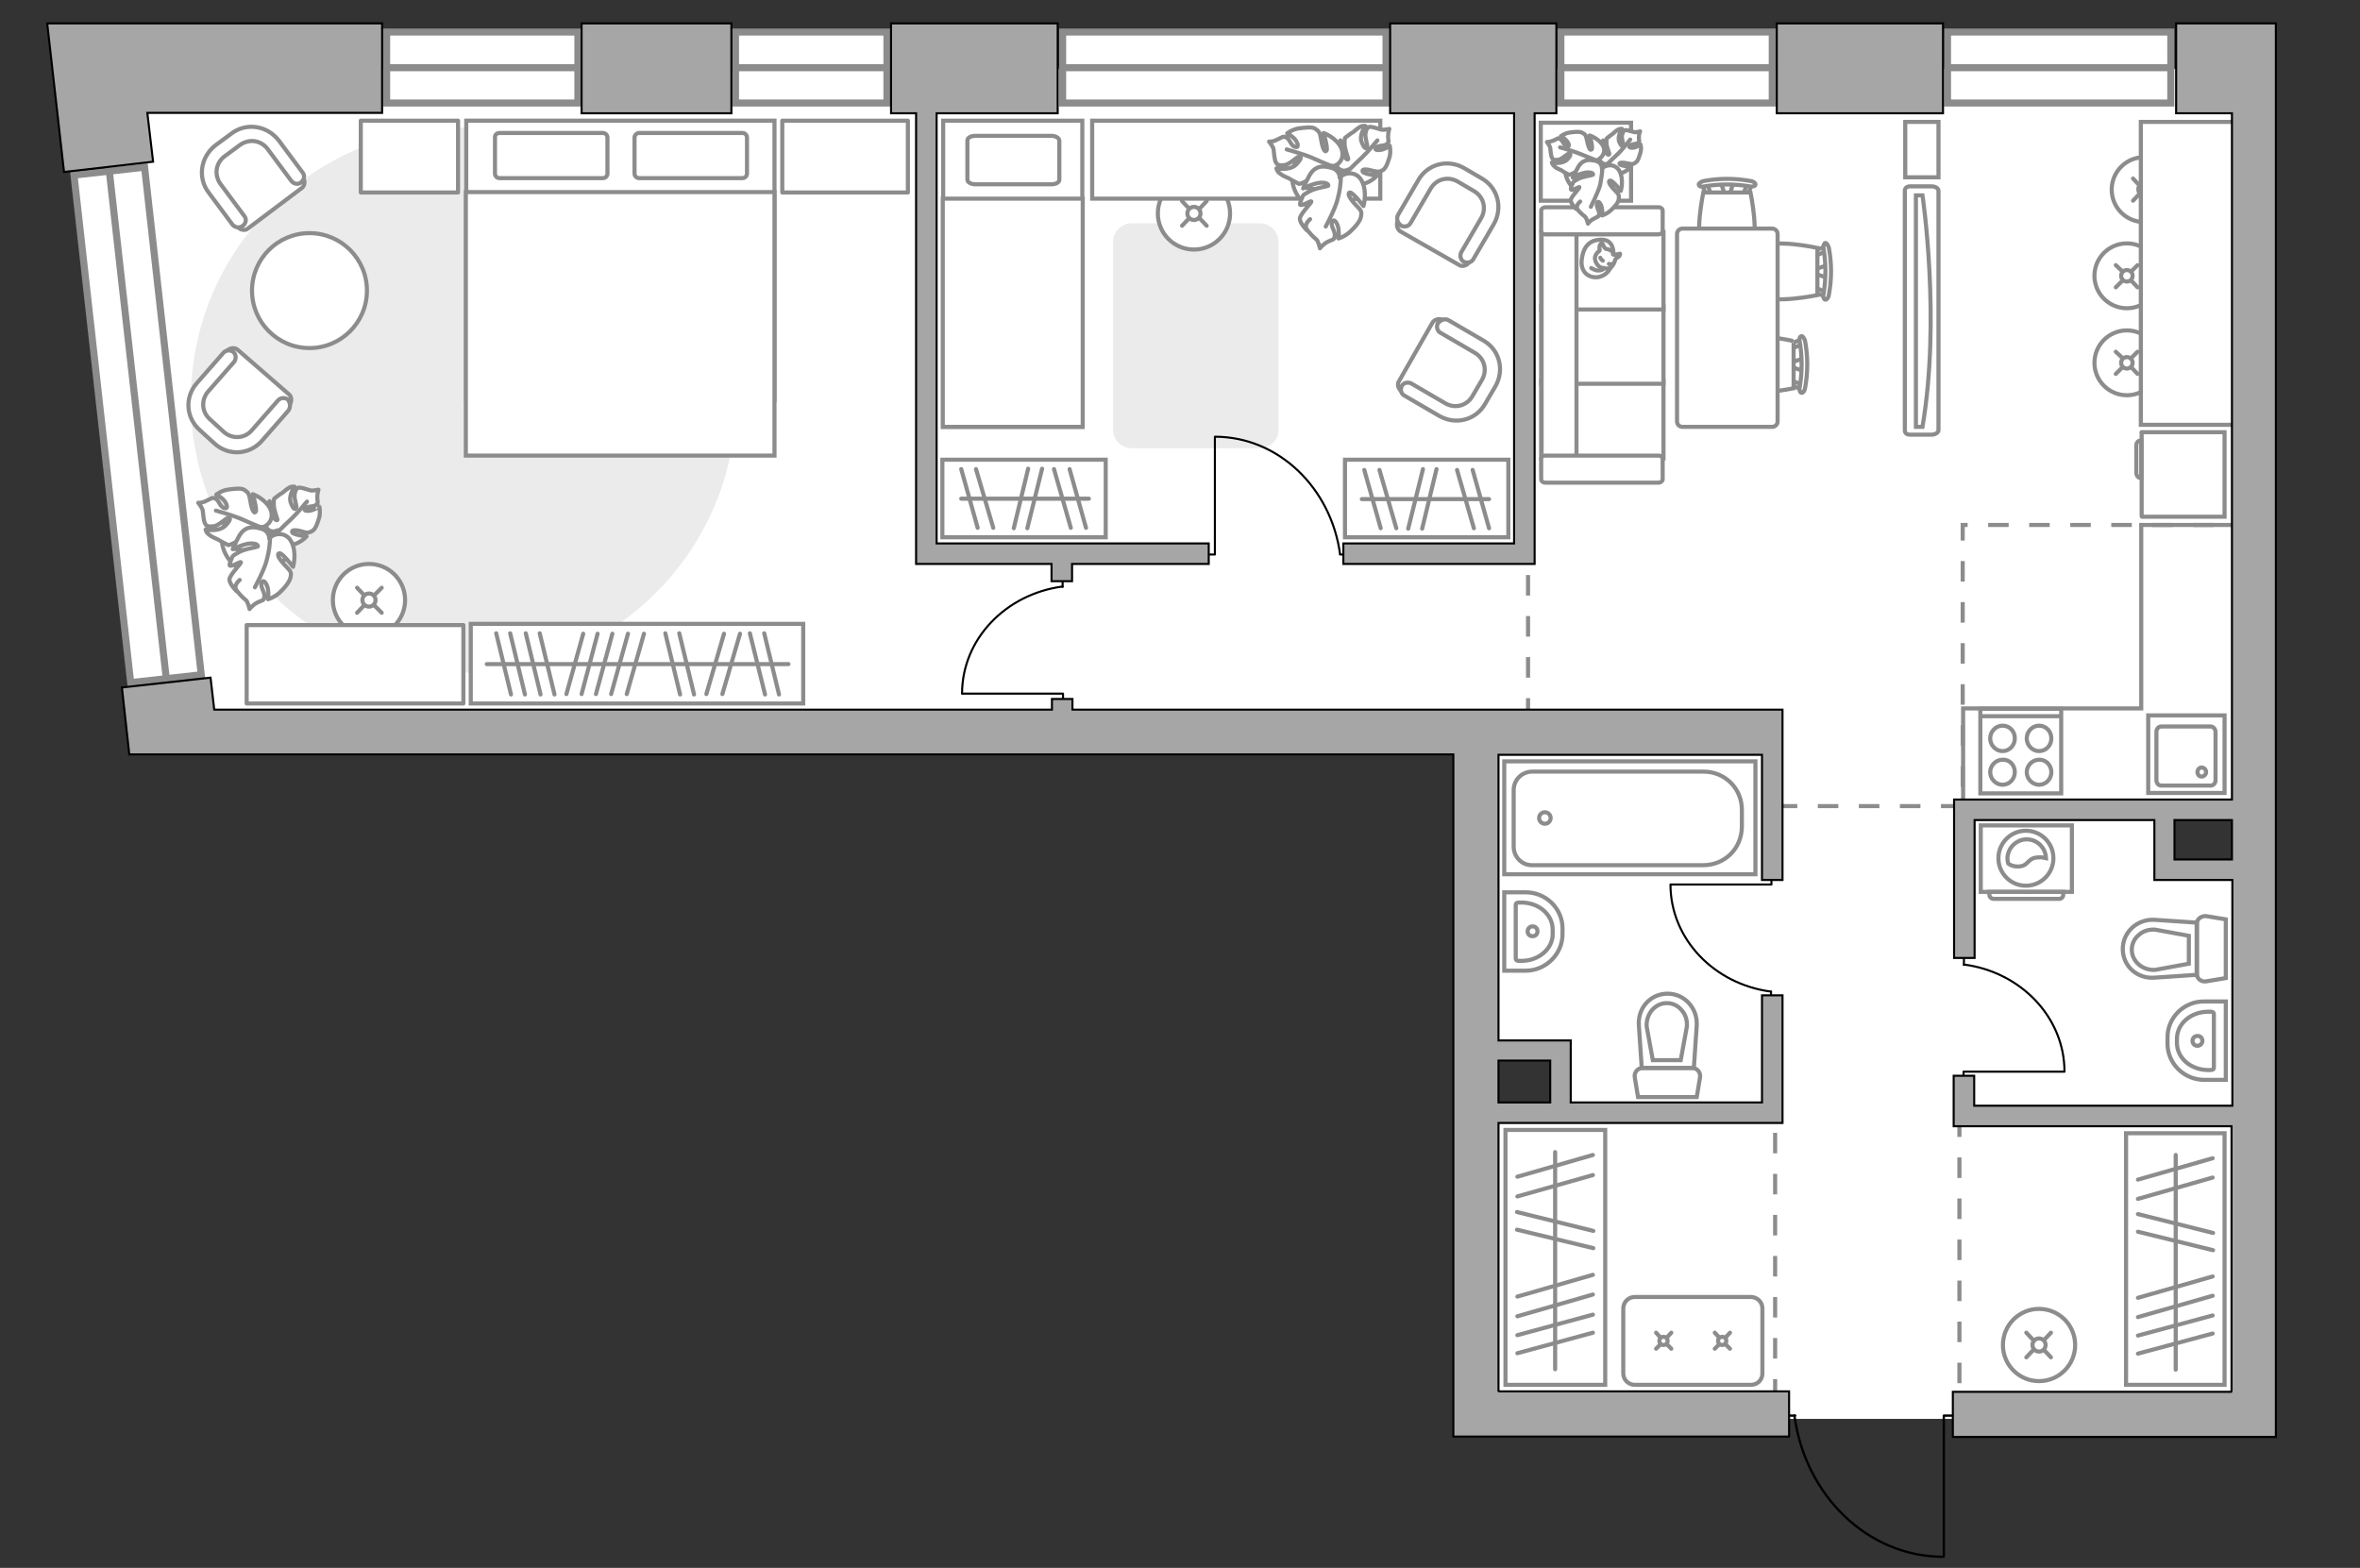 <?xml version="1.0" encoding="utf-8"?>
<!-- Generator: Adobe Illustrator 25.2.1, SVG Export Plug-In . SVG Version: 6.00 Build 0)  -->
<svg version="1.1" id="Слой_1" xmlns="http://www.w3.org/2000/svg" xmlns:xlink="http://www.w3.org/1999/xlink" x="0px" y="0px"
	 viewBox="0 0 575 382" style="enable-background:new 0 0 575 382;" xml:space="preserve">
<rect x="0" y="0" width="575" height="382" fill="#333333" stroke="none"/>
<style type="text/css">
	.st0{fill:#FFFFFF;}
	.st1{fill:#FFFFFF;stroke:#8C8C8C;stroke-width:1.721;stroke-linecap:round;stroke-miterlimit:10;}
	.st2{fill:none;stroke:#8C8C8C;stroke-width:1.721;stroke-linecap:round;stroke-miterlimit:10;}
	.st3{fill:#FFFFFF;stroke:#8C8C8C;stroke-linecap:round;stroke-miterlimit:10;}
	.st4{fill:none;stroke:#8C8C8C;stroke-linecap:round;stroke-miterlimit:10;}
	.st5{fill:none;stroke:#8C8C8C;stroke-miterlimit:10;}
	.st6{fill:none;stroke:#000000;stroke-width:0.5;stroke-linecap:round;stroke-linejoin:round;stroke-miterlimit:10;}
	.st7{fill:#EBEBEB;}
	.st8{fill:#FFFFFF;stroke:#8C8C8C;stroke-miterlimit:10;}
	.st9{fill:none;stroke:#8C8C8C;stroke-linecap:round;stroke-linejoin:round;stroke-miterlimit:10;}
	.st10{fill:#FFFFFF;stroke:#8C8C8C;stroke-linecap:round;stroke-linejoin:round;stroke-miterlimit:10;}
	.st11{fill:none;stroke:#000000;stroke-width:0.563;stroke-linecap:round;stroke-linejoin:round;stroke-miterlimit:10;}
	.st12{fill:none;stroke:#8C8C8C;stroke-miterlimit:10;stroke-dasharray:5,5;}
	.st13{fill:#A6A6A6;stroke:#000000;stroke-width:0.5;stroke-miterlimit:10;}
</style>
<g id="bg_1_">
	<g>
		<polygon class="st0" points="24.1,16.8 547.6,16.8 547.6,179.5 41.6,179.5 		"/>
		<rect x="358.9" y="162.1" class="st0" width="168.3" height="93.1"/>
		<rect x="518.6" y="148.6" class="st0" width="33" height="47.7"/>
		<rect x="381.1" y="212.2" class="st0" width="168" height="133.5"/>
		<rect x="359" y="272" class="st0" width="69" height="74.1"/>
	</g>
</g>
<g id="windows_1_">
	<g>
		<rect x="474.5" y="7.8" class="st1" width="54.4" height="17.3"/>
		<line class="st2" x1="474.5" y1="16.5" x2="528.7" y2="16.5"/>
	</g>
	<g>
		<rect x="380.3" y="7.8" class="st1" width="51.5" height="17.3"/>
		<line class="st2" x1="380.3" y1="16.5" x2="431.5" y2="16.5"/>
	</g>
	<g>
		<rect x="258.9" y="7.8" class="st1" width="78.8" height="17.3"/>
		<line class="st2" x1="258.8" y1="16.5" x2="337.1" y2="16.5"/>
	</g>
	<g>
		<rect x="179.2" y="7.8" class="st1" width="36.9" height="17.3"/>
		<line class="st2" x1="179.2" y1="16.5" x2="215.6" y2="16.5"/>
	</g>
	<g>
		<rect x="94.2" y="7.8" class="st1" width="46.6" height="17.3"/>
		<line class="st2" x1="94.1" y1="16.5" x2="140.5" y2="16.5"/>
	</g>
	<g>
		
			<rect x="24.9" y="41.3" transform="matrix(0.994 -0.111 0.111 0.994 -11.304 4.373)" class="st1" width="17.3" height="124.4"/>
		<line class="st2" x1="40.5" y1="165.2" x2="26.7" y2="42.3"/>
	</g>
</g>
<g id="furniture_1_">
	<g>
		<circle class="st3" cx="522.4" cy="46.2" r="7.9"/>
		<line class="st4" x1="523.5" y1="45.1" x2="525.1" y2="43.5"/>
		<path class="st3" d="M522.4,44.8c0.8,0,1.4,0.6,1.4,1.4c0,0.8-0.6,1.4-1.4,1.4c-0.8,0-1.4-0.6-1.4-1.4
			C520.9,45.4,521.6,44.8,522.4,44.8z"/>
		<line class="st4" x1="519.7" y1="48.9" x2="521.2" y2="47.3"/>
		<line class="st4" x1="521.2" y1="45.1" x2="519.7" y2="43.5"/>
		<line class="st4" x1="525.1" y1="48.9" x2="523.5" y2="47.3"/>
	</g>
	<g>
		<circle class="st3" cx="518.2" cy="67.2" r="7.9"/>
		<line class="st4" x1="519.3" y1="66.1" x2="520.8" y2="64.6"/>
		<circle class="st3" cx="518.2" cy="67.2" r="1.4"/>
		<line class="st4" x1="515.5" y1="70" x2="517.1" y2="68.4"/>
		<line class="st4" x1="517.1" y1="66.1" x2="515.5" y2="64.6"/>
		<line class="st4" x1="520.8" y1="70" x2="519.3" y2="68.4"/>
	</g>
	<g>
		<circle class="st3" cx="518.2" cy="88.4" r="7.9"/>
		<line class="st4" x1="519.3" y1="87.2" x2="520.8" y2="85.7"/>
		<circle class="st3" cx="518.2" cy="88.4" r="1.4"/>
		<line class="st4" x1="515.5" y1="91.1" x2="517.1" y2="89.5"/>
		<line class="st4" x1="517.1" y1="87.2" x2="515.5" y2="85.7"/>
		<line class="st4" x1="520.8" y1="91.1" x2="519.3" y2="89.5"/>
	</g>
	<polyline class="st5" points="547.3,127.9 521.7,127.9 521.7,172.6 478.3,172.6 478.3,195.7 	"/>
	<g>
		<rect x="518" y="276.1" class="st4" width="24" height="61.3"/>
		<path class="st4" d="M520.7,294.7"/>
		<line class="st4" x1="539.1" y1="311" x2="520.9" y2="316.2"/>
		<line class="st4" x1="539.1" y1="315.7" x2="520.9" y2="320.9"/>
		<line class="st4" x1="539.1" y1="282.2" x2="520.9" y2="287.4"/>
		<line class="st4" x1="539.1" y1="286.9" x2="520.9" y2="292.1"/>
		<line class="st4" x1="539.1" y1="324.9" x2="520.9" y2="329.8"/>
		<line class="st4" x1="539.1" y1="320.5" x2="520.9" y2="325.4"/>
		<line class="st4" x1="539.2" y1="304.6" x2="520.9" y2="300.1"/>
		<line class="st4" x1="539.2" y1="300.4" x2="520.9" y2="295.8"/>
		<line class="st4" x1="530.1" y1="333.7" x2="530.1" y2="281.4"/>
	</g>
	<g>
		<rect x="366.8" y="275.3" class="st4" width="24.3" height="62.1"/>
		<path class="st4" d="M369.5,294.1"/>
		<line class="st4" x1="388.1" y1="310.6" x2="369.7" y2="315.9"/>
		<line class="st4" x1="388.1" y1="315.4" x2="369.7" y2="320.7"/>
		<line class="st4" x1="388.1" y1="281.4" x2="369.7" y2="286.7"/>
		<line class="st4" x1="388.1" y1="286.3" x2="369.7" y2="291.5"/>
		<line class="st4" x1="388.1" y1="324.7" x2="369.7" y2="329.7"/>
		<line class="st4" x1="388.1" y1="320.3" x2="369.7" y2="325.3"/>
		<line class="st4" x1="388.2" y1="304.1" x2="369.6" y2="299.6"/>
		<line class="st4" x1="388.2" y1="299.9" x2="369.6" y2="295.3"/>
		<line class="st4" x1="378.9" y1="333.6" x2="378.9" y2="280.7"/>
	</g>
	<g id="Group_34_1_">
		<path id="Vector_158_1_" class="st6" d="M431.6,213.9v1.6h-24.5"/>
		<path id="Vector_159_1_" class="st6" d="M431.5,241.6v1.6"/>
		<path id="Vector_160_1_" class="st6" d="M407,215.5c0,13.3,10.7,24.3,24.5,26.1"/>
	</g>
	<g id="Group_34_2_">
		<path id="Vector_158_2_" class="st6" d="M478.4,262.7v-1.6h24.5"/>
		<path id="Vector_159_2_" class="st6" d="M478.5,235.1v-1.6"/>
		<path id="Vector_160_2_" class="st6" d="M503,261.1c0-13.3-10.7-24.3-24.5-26.1"/>
	</g>
	<g id="Group_34_5_">
		<path id="Vector_158_5_" class="st6" d="M259,170.6V169h-24.5"/>
		<path id="Vector_159_5_" class="st6" d="M258.9,143v-1.6"/>
		<path id="Vector_160_5_" class="st6" d="M234.4,169c0-13.3,10.7-24.3,24.5-26.1"/>
	</g>
	<g>
		<path id="Vector_8_1_" class="st5" d="M521.8,105.3H542v20.6h-20.1c0,0-0.1,0-0.1-0.1v-20.3C521.7,105.4,521.7,105.4,521.8,105.3z
			"/>
		<path id="Vector_9_1_" class="st5" d="M520.5,115.2v-6.7c0-0.7,0.5-1.2,1.2-1.2v9.2C521,116.5,520.5,115.9,520.5,115.2z"/>
	</g>
	<path class="st7" d="M311.5,104.7V58.9c0-2.4-2-4.5-4.5-4.5h-31.3c-2.4,0-4.5,2-4.5,4.5v45.8c0,2.4,2,4.5,4.5,4.5H307
		C309.4,109.2,311.5,107.2,311.5,104.7z"/>
	<g>
		<circle class="st3" cx="290.9" cy="52" r="8.8"/>
		<line class="st4" x1="292.3" y1="50.8" x2="294" y2="49"/>
		<circle class="st4" cx="290.9" cy="52" r="1.6"/>
		<line class="st4" x1="288" y1="55" x2="289.7" y2="53.2"/>
		<line class="st4" x1="289.7" y1="50.8" x2="288" y2="49"/>
		<line class="st4" x1="294" y1="55" x2="292.3" y2="53.2"/>
	</g>
	<g>
		<circle class="st4" cx="496.8" cy="327.7" r="8.8"/>
		<line class="st4" x1="498" y1="326.5" x2="499.7" y2="324.7"/>
		<circle class="st4" cx="496.8" cy="327.7" r="1.6"/>
		<line class="st4" x1="493.7" y1="330.7" x2="495.4" y2="328.9"/>
		<line class="st4" x1="495.4" y1="326.5" x2="493.7" y2="324.7"/>
		<line class="st4" x1="499.7" y1="330.7" x2="498" y2="328.9"/>
	</g>
	<g>
		<path id="Vector_2_2_" class="st8" d="M229.8,29.4h33.9V104h-33.9V29.4z"/>
		<path id="Vector_3_2_" class="st8" d="M263.8,104V55.9v-7.5h-4.1h-30V104h33.9H263.8z"/>
		<path id="Vector_4_2_" class="st9" d="M258.1,34.2v9.6c0,0.6-0.8,1.1-1.9,1.1h-18.6c-1,0-1.9-0.5-1.9-1.1v-9.6
			c0-0.6,0.8-1.1,1.9-1.1h18.6C257.2,33.1,258,33.6,258.1,34.2z"/>
	</g>
	<rect x="266.1" y="29.4" class="st3" width="70.2" height="19"/>
	<g>
		<path id="Vector_54_4_" class="st8" d="M405.3,111.7V92.8h-29.8v18.9H405.3z"/>
		<path id="Vector_55_4_" class="st8" d="M405.3,93.5V74.6h-29.8v18.9H405.3z"/>
		<path id="Vector_56_5_" class="st8" d="M405.3,75.4V56.5h-29.8v18.9H405.3z"/>
		<path id="Vector_57_4_" class="st8" d="M384.1,53.8h-8.5v60.5l8.5-1.7V53.8z"/>
		<path id="Vector_58_4_" class="st8" d="M375.5,111.8v5c0,0.4,0.4,0.8,1,0.8h27.6c0.5,0,1-0.4,1-0.8v-5c0-0.4-0.4-0.8-1-0.8h-27.6
			C376,111,375.5,111.3,375.5,111.8z"/>
		<path id="Vector_59_4_" class="st8" d="M375.5,51.3v5c0,0.4,0.4,0.8,1,0.8h27.6c0.5,0,1-0.4,1-0.8v-5c0-0.4-0.4-0.8-1-0.8h-27.6
			C376,50.5,375.5,50.9,375.5,51.3z"/>
		<g>
			<path class="st10" d="M389.5,67.5c-2.2,0.4-4.6-1.1-4.1-4.4c0.4-3.2,2.1-4.8,5-4.7c2.8,0.1,2.7,3.2,2.7,3.2
				C393.2,64.9,391.8,67,389.5,67.5z"/>
			<path class="st10" d="M393,62c0.3,0.2,1.7-0.2,1.7-0.2s0.1,0.1-0.1,0.5s-1,0.5-1.1,1.1c-0.1,0.5-0.5,1.4-1.1,1.8s-1.6,0.2-2.3,0
				c-0.7-0.2-1.6-1.4-1.5-2.5c0.2-1,1.1-1.6,1.1-1.6s0.1,0,0-0.5c-0.1-0.9,0.5-1.4,0.5-1.4s0.2-0.1,0.4,0.5c0.2,0.6,0.6,0.9,0.6,0.9
				C393.1,61,393,61.6,393,62z"/>
			<path class="st10" d="M389.9,62.8c0.2,0.5,0.6,0.7,0.6,0.7"/>
			<path class="st10" d="M392.8,64.3c-0.4,0.2-0.8,0-0.8,0"/>
			<path class="st9" d="M387.7,65.3c0,0,1,0.7,1.9,0.6c1.1-0.1,1.2-0.6,1.2-0.6"/>
		</g>
	</g>
	<g id="Group_2_6_">
		<g id="Group_3_6_">
			<path id="Vector_10_6_" class="st8" d="M422.3,44.6l-1,3.2h-0.9l-1.1-3.2H422.3z"/>
		</g>
		<g id="Group_4_6_">
			<path id="Vector_11_6_" class="st8" d="M425.2,47.6c-0.3,0-0.5-0.2-0.4-0.5l1-2.6c0-0.2,0.4-0.4,0.7-0.3c0.3,0,0.5,0.2,0.4,0.5
				l-1,2.6C425.8,47.4,425.6,47.6,425.2,47.6L425.2,47.6z"/>
		</g>
		<g id="Group_5_6_">
			<path id="Vector_12_6_" class="st8" d="M415.6,47.3l-1-2.6c-0.1-0.2,0.1-0.4,0.4-0.5c0.4-0.1,0.7,0,0.8,0.3l1,2.6
				c0.1,0.2-0.1,0.4-0.4,0.5c-0.1,0-0.1,0-0.2,0C415.9,47.6,415.6,47.5,415.6,47.3z"/>
		</g>
		<path id="Vector_13_6_" class="st8" d="M415,46.9h11.5c0,0,2.3,11.1,0,13.4c-2,2-9.4,2-11.5,0C412.7,57.9,415,46.9,415,46.9z"/>
		<path id="Vector_14_6_" class="st8" d="M413.9,45c-0.1-0.3,0.5-0.7,1.2-0.9c3.8-0.7,7.6-0.7,11.4,0c0.8,0.1,1.3,0.6,1.2,0.9
			c0,0.3-0.7,0.6-1.4,0.4c-3.7-0.6-7.4-0.6-11,0C414.6,45.6,413.9,45.4,413.9,45z"/>
	</g>
	<g id="Group_2_1_">
		<g id="Group_3_1_">
			<path id="Vector_10_1_" class="st8" d="M445.2,67.7l-3.2-1.1v-0.9l3.2-1.1V67.7z"/>
		</g>
		<g id="Group_4_1_">
			<path id="Vector_11_1_" class="st8" d="M442,70.6c0-0.3,0.2-0.5,0.5-0.4l2.6,1c0.2,0,0.4,0.4,0.3,0.7c0,0.3-0.2,0.5-0.5,0.4
				l-2.6-1C442.2,71.2,442,71,442,70.6L442,70.6z"/>
		</g>
		<g id="Group_5_1_">
			<path id="Vector_12_1_" class="st8" d="M442.3,61l2.6-1c0.2-0.1,0.4,0.1,0.5,0.4c0.1,0.4,0,0.7-0.3,0.8l-2.6,1
				c-0.2,0.1-0.4-0.1-0.5-0.4c0-0.1,0-0.1,0-0.2C442,61.3,442.2,61,442.3,61z"/>
		</g>
		<path id="Vector_13_1_" class="st8" d="M442.8,60.4v11.5c0,0-11.1,2.3-13.4,0c-2-2-2-9.4,0-11.5C431.8,58,442.8,60.4,442.8,60.4z"
			/>
		<path id="Vector_14_1_" class="st8" d="M444.7,59.2c0.3-0.1,0.7,0.5,0.9,1.2c0.7,3.8,0.7,7.6,0,11.4c-0.1,0.8-0.6,1.3-0.9,1.2
			c-0.3,0-0.6-0.7-0.4-1.4c0.6-3.7,0.6-7.4,0-11C444.2,59.9,444.4,59.3,444.7,59.2z"/>
	</g>
	<g id="Group_2_2_">
		<g id="Group_3_2_">
			<path id="Vector_10_2_" class="st8" d="M439.4,90.4l-3.2-1.1v-0.9l3.2-1.1V90.4z"/>
		</g>
		<g id="Group_4_2_">
			<path id="Vector_11_2_" class="st8" d="M436.2,93.2c0-0.3,0.2-0.5,0.5-0.4l2.6,1c0.2,0,0.4,0.4,0.3,0.7c0,0.3-0.2,0.5-0.5,0.4
				l-2.6-1C436.5,93.8,436.2,93.6,436.2,93.2L436.2,93.2z"/>
		</g>
		<g id="Group_5_2_">
			<path id="Vector_12_2_" class="st8" d="M436.6,83.6l2.6-1c0.2-0.1,0.4,0.1,0.5,0.4c0.1,0.4,0,0.7-0.3,0.8l-2.6,1
				c-0.2,0.1-0.4-0.1-0.5-0.4c0-0.1,0-0.1,0-0.2C436.2,84,436.5,83.7,436.6,83.6z"/>
		</g>
		<path id="Vector_13_2_" class="st8" d="M437,83.1v11.5c0,0-11.1,2.3-13.4,0c-2-2-2-9.4,0-11.5C426,80.6,437.1,83.1,437,83.1z"/>
		<path id="Vector_14_2_" class="st8" d="M438.9,81.9c0.3-0.1,0.7,0.5,0.9,1.2c0.7,3.8,0.7,7.6,0,11.4c-0.1,0.8-0.6,1.3-0.9,1.2
			c-0.3,0-0.6-0.7-0.4-1.4c0.6-3.7,0.6-7.4,0-11C438.3,82.6,438.5,82,438.9,81.9z"/>
	</g>
	<path class="st10" d="M433.1,102.7V57c0-0.7-0.6-1.3-1.3-1.3h-21.9c-0.7,0-1.3,0.6-1.3,1.3v45.7c0,0.7,0.6,1.3,1.3,1.3h21.9
		C432.5,104,433.1,103.4,433.1,102.7z"/>
	<rect x="375.4" y="29.9" class="st8" width="22" height="19"/>
	<g>
		<path id="Vector_60_6_" class="st8" d="M391.6,46.5c-3,2-7.2,1.2-9.2-1.8c-2-3-1.2-7.2,1.8-9.2c3-2,7.2-1.2,9.2,1.8
			C395.4,40.3,394.6,44.5,391.6,46.5z"/>
		<path class="st10" d="M394,42.4c1.8-0.1,3.4-1.7,3.4-1.7s-2.6-0.3-2.8-0.7c-0.2-0.4,0.6-0.5,1.9-0.2c1.3,0.3,1.4,0.2,2-0.2
			c0.6-0.3,0.9-1.5,1.2-2.5c0.3-1,0-1.9,0-1.9s-0.6,0.4-1.3,0.7c-0.8,0.2-1.8,0.1-1.3-0.4c0.5-0.5,1.5-0.3,2-0.7s0.2-0.4,0.2-1.3
			s0.3-1.5,0.3-1.5s-1,0.3-1.4,0.2s-1.7-0.5-2.1-0.5s-0.7,0.4-0.9,1.2c-0.2,0.8,0.4,2.2,0.3,2.5c-0.1,0.3-0.4,0.5-1-0.9
			c-0.5-1.4,0.7-3.1,0.7-3.1s-0.4-0.1-1,0.2s-1.2,1-1.4,1.1c-0.2,0.1-1.3,1-1.3,1s-0.1,0.1-0.1,1.1s0.8,2.7,0.7,2.8
			c-0.1,0.1-0.4,0.3-0.9-0.6c-0.5-0.9-0.6-2.8-0.6-2.8s-0.1,0-1.1,1.6c-0.9,1.6-0.3,2.7,0.6,3.7c0.9,0.9,1.9,0.3,1.9,0.3
			C391.6,40.5,392.1,42.4,394,42.4z"/>
		<path class="st9" d="M389.2,41.1c1-0.2,2-0.7,2.7-1.4c0.5-0.5,1.7-1.7,2.4-2.3c1-1,2.9-3.4,2.9-3.4"/>
		<path class="st10" d="M390.7,35.8c-0.9-2-3.4-2.8-3.4-2.8s0.9,2.9,0.5,3.4c-0.4,0.4-0.8-0.5-1.1-2c-0.3-1.5-0.4-1.6-1.1-2
			c-0.6-0.4-2-0.3-3.2-0.1c-1.3,0.2-2.1,0.9-2.1,0.9s0.7,0.3,1.3,1c0.6,0.6,1,1.7,0.2,1.5c-0.8-0.2-1-1.5-1.7-1.8
			c-0.7-0.4-0.5-0.1-1.5,0.3c-1,0.4-1.7,0.4-1.7,0.4s0.7,0.9,0.8,1.4c0,0.4,0.2,2,0.4,2.4c0.2,0.5,0.7,0.7,1.7,0.5
			c0.9-0.2,2.1-1.5,2.5-1.5c0.3,0,0.7,0.3-0.5,1.5c-1.2,1.2-3.7,0.7-3.7,0.7s0.1,0.5,0.7,1c0.5,0.5,1.6,0.8,1.8,1
			c0.2,0.2,1.7,1,1.7,1s0.2,0,1.2-0.5s2.5-2,2.6-2c0.1,0,0.5,0.2-0.2,1.2s-2.7,2-2.7,2s0.1,0.1,2.2,0.4c2.2,0.3,3-0.9,3.7-2.3
			c0.5-1.4-0.6-2.2-0.6-2.2C389.6,39.1,391.4,37.6,390.7,35.8z"/>
		<path class="st9" d="M391.4,41.2c-0.7-0.9-1.6-1.7-2.7-2.2c-0.8-0.3-2.6-1.1-3.7-1.5c-1.4-0.6-4.9-1.6-4.9-1.6"/>
		<g>
			<path class="st10" d="M384,50.9c0,0-1.3-1.3-1.3-2.1s2.2-2.9,2.1-3.2c0-0.2-1.6,0.9-2,0.6c-0.3-0.2,0.5-1.8,0.5-1.8
				s0.1-0.2,1.2-0.8s3.5-0.9,3.6-1c0.1-0.1,0.1-0.6-1.2-0.6c-1.3,0-3.6,1.1-3.6,1.1s0-0.2,1.1-2.2c1.1-2.1,2.7-2.1,4.4-1.7
				c1.6,0.4,1.5,1.9,1.5,1.9c0.7-0.9,3.1-1.5,4.3,0.6c1.1,2.1,0.3,4.8,0.3,4.8s-2-2.6-2.6-2.5c-0.6,0-0.2,1,1,2.2
				c1.2,1.2,1.2,1.4,1.1,2.2c0,0.9-1,2-2,2.9c-1,0.9-2.1,1.2-2.1,1.2s0.2-0.8,0-1.8c-0.2-1-0.9-2.1-1.2-1.2
				c-0.3,0.9,0.7,1.9,0.5,2.7s-0.3,0.5-1.3,1.1c-1,0.5-1.4,1.2-1.4,1.2s-0.3-1.3-0.7-1.7c-0.4-0.3-1.7-1.4-1.9-1.9
				c-0.2-0.5-0.1-1.1,0.7-1.8"/>
			<path class="st9" d="M390.4,40.8c0,1.3-0.3,2.9-0.5,4.1c-0.4,1.7-2.3,5.5-2.3,5.5"/>
		</g>
	</g>
	<g>
		<path id="Vector_60_1_" class="st8" d="M328.2,50.2c-4,2.7-9.2,1.6-11.9-2.3c-2.7-4-1.6-9.2,2.3-11.9c4-2.7,9.2-1.6,11.9,2.3
			S332.1,47.5,328.2,50.2z"/>
		<path class="st10" d="M331.2,44.9c2.4,0,4.3-2.1,4.3-2.1s-3.3-0.4-3.5-1c-0.3-0.6,0.8-0.7,2.4-0.2c1.7,0.4,1.8,0.2,2.6-0.2
			c0.8-0.6,1.2-2,1.6-3.3c0.3-1.4,0-2.6,0-2.6s-0.7,0.6-1.7,0.9s-2.2,0.2-1.7-0.4c0.7-0.7,2-0.3,2.7-0.9c0.7-0.7,0.3-0.6,0.3-1.8
			c0-1.1,0.3-1.9,0.3-1.9s-1.3,0.3-1.9,0.2c-0.4-0.1-2.1-0.7-2.7-0.7s-1,0.4-1.2,1.6c-0.2,1.1,0.6,2.9,0.4,3.3s-0.6,0.7-1.3-1.1
			c-0.8-1.8,0.9-4,0.9-4s-0.6-0.2-1.3,0.2c-0.8,0.4-1.6,1.3-1.9,1.4c-0.3,0.1-1.8,1.3-1.8,1.3s-0.1,0.2-0.1,1.4
			c0,1.3,0.9,3.5,0.9,3.7s-0.4,0.4-1.1-0.8c-0.6-1.1-0.8-3.7-0.8-3.7s-0.1,0.1-1.3,2.1s-0.4,3.4,0.8,4.7c1.1,1.1,2.4,0.3,2.4,0.3
			C328.1,42.6,328.9,44.9,331.2,44.9z"/>
		<path class="st9" d="M325.2,43.2c1.3-0.2,2.6-0.9,3.5-1.8c0.7-0.7,2.2-2.2,3.1-3c1.3-1.2,3.8-4.2,3.8-4.2"/>
		<path class="st10" d="M326.8,36.1c-1.2-2.6-4.3-3.7-4.3-3.7s1.1,3.8,0.7,4.3c-0.4,0.6-1-0.6-1.3-2.6c-0.3-2-0.6-2.1-1.4-2.7
			s-2.6-0.3-4.2-0.1c-1.6,0.3-2.7,1.2-2.7,1.2s0.9,0.4,1.8,1.3c0.8,0.9,1.2,2.3,0.2,2c-1.1-0.2-1.3-1.9-2.2-2.3
			c-0.9-0.4-0.8-0.1-2,0.4c-1.2,0.7-2.2,0.6-2.2,0.6s1,1.2,1.1,1.9s0.2,2.7,0.6,3.2c0.2,0.6,1,0.8,2.2,0.6c1.3-0.3,2.9-2,3.3-2
			c0.6-0.1,1,0.2-0.6,1.9c-1.7,1.6-4.8,0.9-4.8,0.9s0.1,0.8,0.9,1.3c0.8,0.7,2.2,1.1,2.4,1.3c0.2,0.2,2.2,1.2,2.2,1.2
			s0.2,0.1,1.6-0.6c1.3-0.7,3.3-2.7,3.4-2.7s0.7,0.3-0.3,1.6c-0.9,1.2-3.5,2.6-3.5,2.6s0.1,0,2.9,0.4c2.8,0.4,4-1.1,4.7-2.9
			c0.7-1.8-0.8-2.8-0.8-2.8C325.7,40.7,327.9,38.8,326.8,36.1z"/>
		<path class="st9" d="M328,43.4c-0.9-1.2-2.1-2.2-3.5-2.9c-1-0.4-3.4-1.4-4.7-2c-2-0.9-6.3-2.1-6.3-2.1"/>
		<g>
			<path class="st10" d="M318.4,56.1c0,0-1.7-1.7-1.7-2.8c0-1.1,2.9-3.9,2.8-4.2c-0.1-0.3-2.1,1.1-2.7,0.8c-0.3-0.2,0.7-2.3,0.7-2.3
				s0.1-0.2,1.6-1c1.4-0.8,4.4-1.2,4.5-1.3c0.1-0.1,0.1-0.8-1.6-0.8s-4.5,1.4-4.5,1.4s0-0.2,1.4-2.9c1.4-2.7,3.4-2.7,5.5-2.1
				c2.1,0.6,2,2.4,2,2.4c0.9-1.2,4-1.9,5.4,0.8s0.4,6.1,0.4,6.1s-2.6-3.4-3.3-3.3s-0.2,1.3,1.3,2.9c1.6,1.6,1.6,1.8,1.4,2.9
				c-0.1,1.1-1.4,2.6-2.7,3.8c-1.3,1.2-2.8,1.6-2.8,1.6s0.2-1.1,0-2.4c-0.2-1.3-1.1-2.7-1.6-1.6c-0.3,1.1,0.9,2.3,0.7,3.4
				c-0.2,1.1-0.3,0.7-1.7,1.4c-1.3,0.7-1.9,1.6-1.9,1.6s-0.4-1.8-0.9-2.2c-0.6-0.4-2.1-2-2.4-2.6c-0.3-0.6-0.1-1.4,0.9-2.3"/>
			<path class="st9" d="M326.7,42.9c0,1.7-0.3,3.8-0.7,5.2c-0.4,2.3-3,7.1-3,7.1"/>
		</g>
	</g>
	<path id="Vector_51_2_" class="st7" d="M46.5,97.5c0-36.6,29.8-66.4,66.4-66.4s66.4,29.8,66.4,66.4s-29.8,66.4-66.4,66.4
		S46.5,134.2,46.5,97.5z"/>
	<g>
		<rect x="114.7" y="152" class="st3" width="81" height="19.4"/>
		<path class="st4" d="M170.1,169.3"/>
		<line class="st4" x1="156.9" y1="154.4" x2="152.7" y2="169.1"/>
		<line class="st4" x1="153" y1="154.4" x2="148.9" y2="169.1"/>
		<line class="st4" x1="180.3" y1="154.4" x2="176" y2="169.1"/>
		<line class="st4" x1="176.4" y1="154.4" x2="172.1" y2="169.1"/>
		<line class="st4" x1="142.1" y1="154.4" x2="138" y2="169.1"/>
		<line class="st4" x1="145.6" y1="154.4" x2="141.7" y2="169.1"/>
		<line class="st4" x1="149.2" y1="154.4" x2="145.2" y2="169.1"/>
		<line class="st4" x1="162.1" y1="154.3" x2="165.7" y2="169.2"/>
		<line class="st4" x1="165.5" y1="154.3" x2="169.1" y2="169.2"/>
		<line class="st4" x1="128.1" y1="154.3" x2="131.7" y2="169.2"/>
		<line class="st4" x1="131.5" y1="154.3" x2="135.1" y2="169.2"/>
		<line class="st4" x1="120.9" y1="154.3" x2="124.5" y2="169.2"/>
		<line class="st4" x1="124.3" y1="154.3" x2="127.9" y2="169.2"/>
		<line class="st4" x1="182.7" y1="154.3" x2="186.4" y2="169.2"/>
		<line class="st4" x1="186.2" y1="154.3" x2="189.8" y2="169.2"/>
		<line class="st4" x1="118.6" y1="161.8" x2="192.1" y2="161.8"/>
	</g>
	<g>
		<path id="Vector_37_5_" class="st8" d="M340.6,53.7l5.6-9.6c2-3.5,6.6-4.8,10.1-2.7l4.6,2.7c3.5,2,4.8,6.6,2.7,10.1l-5.6,9.6
			c-0.5,0.9-1.8,1.3-2.6,0.7l-14-8C340.4,56,340.1,54.7,340.6,53.7z"/>
		<path id="Vector_38_5_" class="st8" d="M340.6,52.4l4.9-8.4c2.2-4,7.2-5.4,11.3-3l4.1,2.4c4,2.2,5.4,7.2,3,11.3l-4.9,8.4
			c-0.4,0.8-1.4,1.1-2.3,0.7c-0.8-0.4-1.1-1.4-0.7-2.3l4.9-8.4c1.3-2.3,0.6-5.1-1.7-6.5l-4.1-2.4c-2.3-1.3-5.1-0.6-6.5,1.7l-4.9,8.4
			c-0.4,0.8-1.4,1.1-2.3,0.7C340.4,54.2,340.2,53.3,340.6,52.4z"/>
	</g>
	<g>
		<path id="Vector_37_2_" class="st8" d="M351.7,78l9.6,5.6c3.5,2,4.8,6.6,2.7,10.1l-2.7,4.6c-2,3.5-6.6,4.8-10.1,2.7l-9.6-5.6
			c-0.9-0.5-1.3-1.8-0.7-2.6l8-14C349.4,77.8,350.6,77.5,351.7,78z"/>
		<path id="Vector_38_2_" class="st8" d="M352.9,78l8.4,4.9c4,2.2,5.4,7.2,3,11.3l-2.4,4.1c-2.2,4-7.2,5.4-11.3,3l-8.4-4.9
			c-0.8-0.4-1.1-1.4-0.7-2.3c0.4-0.8,1.4-1.1,2.3-0.7l8.4,4.9c2.3,1.3,5.1,0.6,6.5-1.7l2.4-4.1c1.3-2.3,0.6-5.1-1.7-6.5l-8.4-4.9
			c-0.8-0.4-1.1-1.4-0.7-2.3C351.1,77.8,352.1,77.6,352.9,78z"/>
	</g>
	<g>
		<path id="Vector_37_3_" class="st8" d="M70.5,98.7l-7.3,8.4c-2.7,3-7.4,3.4-10.4,0.8l-4-3.6c-3-2.7-3.4-7.4-0.8-10.4l7.3-8.4
			c0.7-0.8,2-0.9,2.7-0.2l12.2,10.6C71.1,96.5,71.2,97.8,70.5,98.7z"/>
		<path id="Vector_38_3_" class="st8" d="M70.3,100l-6.4,7.3c-3,3.5-8.1,3.9-11.6,0.8l-3.5-3.2c-3.5-3-3.9-8.1-0.8-11.6l6.4-7.3
			c0.6-0.7,1.6-0.8,2.4-0.3c0.7,0.6,0.8,1.6,0.3,2.4l-6.4,7.3c-1.7,2-1.6,4.9,0.4,6.7l3.5,3.2c2,1.7,4.9,1.6,6.7-0.4l6.4-7.3
			c0.6-0.7,1.6-0.8,2.4-0.3C70.8,98.2,70.8,99.2,70.3,100z"/>
	</g>
	<g>
		<path id="Vector_37_1_" class="st8" d="M57.8,55.2l-6.7-8.9c-2.4-3.2-1.8-7.9,1.4-10.3l4.3-3.1c3.2-2.4,7.9-1.8,10.3,1.4l6.7,8.9
			c0.6,0.8,0.5,2.2-0.4,2.7l-12.9,9.7C59.8,56.3,58.6,56.1,57.8,55.2z"/>
		<path id="Vector_38_1_" class="st8" d="M56.7,54.8L50.9,47c-2.8-3.6-2.1-8.7,1.6-11.6l3.8-2.8c3.6-2.8,8.7-2.1,11.6,1.6l5.8,7.8
			c0.6,0.7,0.5,1.7-0.3,2.4c-0.7,0.6-1.7,0.5-2.4-0.3l-5.8-7.8c-1.6-2.1-4.4-2.6-6.7-1l-3.8,2.8c-2.1,1.6-2.6,4.4-1,6.7l5.8,7.8
			c0.6,0.7,0.5,1.7-0.3,2.4C58.3,55.7,57.3,55.4,56.7,54.8z"/>
	</g>
	<path id="Vector_98_1_" class="st8" d="M188.7,29.4h-75.1v68.1h75.1V29.4z"/>
	<path id="Vector_99_1_" class="st8" d="M113.5,111V55.5v-8.7h8.9h66.3V111L113.5,111L113.5,111z"/>
	<path class="st9" d="M154.6,33.4v8.9c0,0.6,0.5,1.1,1.1,1.1h25.2c0.6,0,1.1-0.5,1.1-1.1v-8.8c0-0.6-0.5-1.1-1.1-1.1h-25.2
		C155.2,32.4,154.7,32.8,154.6,33.4z"/>
	<path class="st9" d="M120.6,33.4v8.9c0,0.6,0.5,1.1,1.1,1.1h25.2c0.6,0,1.1-0.5,1.1-1.1v-8.8c0-0.6-0.5-1.1-1.1-1.1h-25.2
		C121.1,32.4,120.6,32.8,120.6,33.4z"/>
	<rect x="87.9" y="29.4" class="st10" width="23.7" height="17.5"/>
	<rect x="190.6" y="29.4" class="st9" width="30.6" height="17.5"/>
	<g>
		<path id="Vector_90_1_" class="st8" d="M472.3,104.8c0,0.6-0.8,1.1-1.7,1.1h-5.2c-1,0-1.3-0.5-1.3-1.1V46.5c0-0.6,0.4-1.1,1.3-1.1
			h5.2c1,0,1.7,0.5,1.7,1.1V104.8z"/>
		<path id="Vector_91_1_" class="st8" d="M468.4,104c4.5-26.4,0-56.4,0-56.4h-1.6V104H468.4z"/>
	</g>
	<rect x="464.2" y="29.7" class="st8" width="8.1" height="13.5"/>
	<rect x="521.6" y="29.7" class="st8" width="25.7" height="73.8"/>
	<g>
		<rect x="229.6" y="112" class="st4" width="39.8" height="18.9"/>
		<path class="st4" d="M254.8,114.1"/>
		<line class="st4" x1="242" y1="128.6" x2="237.8" y2="114.3"/>
		<line class="st4" x1="238.2" y1="128.6" x2="234.2" y2="114.3"/>
		<line class="st4" x1="264.6" y1="128.6" x2="260.6" y2="114.3"/>
		<line class="st4" x1="260.9" y1="128.6" x2="256.8" y2="114.3"/>
		<line class="st4" x1="247" y1="128.7" x2="250.5" y2="114.2"/>
		<line class="st4" x1="250.3" y1="128.7" x2="253.9" y2="114.2"/>
		<line class="st4" x1="234.2" y1="121.5" x2="265.3" y2="121.5"/>
	</g>
	<g>
		<rect x="327.7" y="112" class="st4" width="39.8" height="18.9"/>
		<path class="st4" d="M342.2,128.9"/>
		<line class="st4" x1="355" y1="114.5" x2="359.1" y2="128.7"/>
		<line class="st4" x1="358.8" y1="114.5" x2="362.8" y2="128.7"/>
		<line class="st4" x1="332.4" y1="114.5" x2="336.4" y2="128.7"/>
		<line class="st4" x1="336.1" y1="114.5" x2="340.2" y2="128.7"/>
		<line class="st4" x1="350" y1="114.3" x2="346.5" y2="128.8"/>
		<line class="st4" x1="346.7" y1="114.3" x2="343.1" y2="128.8"/>
		<line class="st4" x1="362.8" y1="121.6" x2="331.8" y2="121.6"/>
	</g>
	<g id="Group_34_6_">
		<path id="Vector_158_6_" class="st6" d="M294.1,135.1h1.9v-28.5"/>
		<path id="Vector_159_6_" class="st6" d="M326.5,135.1h1.8"/>
		<path id="Vector_160_6_" class="st6" d="M296,106.4c15.5,0,28.3,12.5,30.5,28.6"/>
	</g>
	<g>
		<path class="st8" d="M426.6,337.4h-28.3c-1.5,0-2.8-1.2-2.8-2.8v-15.8c0-1.5,1.2-2.8,2.8-2.8h28.3c1.5,0,2.8,1.2,2.8,2.8v15.8
			C429.4,336.2,428.2,337.4,426.6,337.4z"/>
		<g>
			<g>
				<line class="st4" x1="404.6" y1="325.9" x2="403.5" y2="324.7"/>
				<circle class="st3" cx="405.3" cy="326.7" r="1"/>
				<line class="st4" x1="407.2" y1="328.6" x2="406.1" y2="327.5"/>
				<line class="st4" x1="406.1" y1="325.9" x2="407.2" y2="324.7"/>
				<line class="st4" x1="403.5" y1="328.6" x2="404.6" y2="327.5"/>
			</g>
			<g>
				<line class="st4" x1="418.9" y1="325.9" x2="417.8" y2="324.7"/>
				<circle class="st3" cx="419.6" cy="326.7" r="1"/>
				<line class="st4" x1="421.5" y1="328.6" x2="420.4" y2="327.5"/>
				<line class="st4" x1="420.4" y1="325.9" x2="421.5" y2="324.7"/>
				<line class="st4" x1="417.8" y1="328.6" x2="418.9" y2="327.5"/>
			</g>
		</g>
	</g>
	<g>
		<circle class="st3" cx="89.9" cy="146.2" r="8.8"/>
		<line class="st4" x1="91.2" y1="145" x2="93" y2="143.2"/>
		<circle class="st4" cx="89.9" cy="146.2" r="1.6"/>
		<line class="st4" x1="87" y1="149.3" x2="88.7" y2="147.5"/>
		<line class="st4" x1="88.7" y1="145" x2="87" y2="143.2"/>
		<line class="st4" x1="93" y1="149.3" x2="91.2" y2="147.5"/>
	</g>
	<rect x="60.1" y="152.3" class="st10" width="52.8" height="19.1"/>
	<circle class="st8" cx="75.4" cy="70.8" r="14"/>
	<g>
		<path id="Vector_60_2_" class="st8" d="M67.4,138.2c-4,2.7-9.2,1.6-11.9-2.3c-2.7-4-1.6-9.2,2.3-11.9c4-2.7,9.2-1.6,11.9,2.3
			C72.3,130.2,71.2,135.5,67.4,138.2z"/>
		<path class="st10" d="M70.4,132.8c2.4,0,4.3-2.1,4.3-2.1s-3.3-0.4-3.5-1c-0.3-0.6,0.8-0.7,2.4-0.2s1.8,0.2,2.6-0.2
			c0.8-0.6,1.2-2,1.6-3.3c0.3-1.4,0-2.6,0-2.6S77,124,76,124.3c-1,0.3-2.2,0.2-1.7-0.4c0.7-0.7,2-0.3,2.7-0.9
			c0.7-0.7,0.3-0.6,0.3-1.8c0-1.1,0.3-1.9,0.3-1.9s-1.3,0.3-1.9,0.2c-0.4-0.1-2.1-0.7-2.7-0.7s-1,0.4-1.2,1.6
			c-0.2,1.1,0.6,2.9,0.4,3.3s-0.6,0.7-1.3-1.1c-0.8-1.8,0.9-4,0.9-4s-0.6-0.2-1.3,0.2c-0.8,0.4-1.6,1.3-1.9,1.4
			c-0.3,0.1-1.8,1.3-1.8,1.3s-0.1,0.2-0.1,1.4c0,1.3,0.9,3.5,0.9,3.7s-0.4,0.4-1.1-0.8c-0.6-1.1-0.8-3.7-0.8-3.7s-0.1,0.1-1.3,2.1
			c-1.2,2-0.4,3.4,0.8,4.7c1.1,1.1,2.4,0.3,2.4,0.3C67.2,130.5,68,132.8,70.4,132.8z"/>
		<path class="st9" d="M64.4,131.2c1.3-0.2,2.6-0.9,3.5-1.8c0.7-0.7,2.2-2.2,3.1-3c1.3-1.2,3.8-4.2,3.8-4.2"/>
		<path class="st10" d="M65.9,124.1c-1.2-2.6-4.3-3.7-4.3-3.7s1.1,3.8,0.7,4.3c-0.4,0.6-1-0.6-1.3-2.6c-0.3-2-0.6-2.1-1.4-2.7
			s-2.6-0.3-4.2-0.1c-1.6,0.3-2.7,1.2-2.7,1.2s0.9,0.4,1.8,1.3c0.8,0.9,1.2,2.3,0.2,2c-1.1-0.2-1.3-1.9-2.2-2.3
			c-0.9-0.4-0.8-0.1-2,0.4c-1.2,0.7-2.2,0.6-2.2,0.6s1,1.2,1.1,1.9c0.1,0.7,0.2,2.7,0.6,3.2c0.2,0.6,1,0.8,2.2,0.6
			c1.3-0.3,2.9-2,3.3-2c0.6-0.1,1,0.2-0.6,1.9c-1.7,1.6-4.8,0.9-4.8,0.9s0.1,0.8,0.9,1.3c0.8,0.7,2.2,1.1,2.4,1.3
			c0.2,0.2,2.2,1.2,2.2,1.2s0.2,0.1,1.6-0.6c1.3-0.7,3.3-2.7,3.4-2.7s0.7,0.3-0.3,1.6c-0.9,1.2-3.5,2.6-3.5,2.6s0.1,0,2.9,0.4
			c2.8,0.4,4-1.1,4.7-2.9c0.7-1.8-0.8-2.8-0.8-2.8C64.8,128.6,67,126.7,65.9,124.1z"/>
		<path class="st9" d="M67.1,131.4c-0.9-1.2-2.1-2.2-3.5-2.9c-1-0.4-3.4-1.4-4.7-2c-2-0.9-6.3-2.1-6.3-2.1"/>
		<g>
			<path class="st10" d="M57.6,144c0,0-1.7-1.7-1.7-2.8s2.9-3.9,2.8-4.2s-2.1,1.1-2.7,0.8c-0.3-0.2,0.7-2.3,0.7-2.3s0.1-0.2,1.6-1
				c1.4-0.8,4.4-1.2,4.5-1.3c0.1-0.1,0.1-0.8-1.6-0.8c-1.7,0-4.5,1.4-4.5,1.4s0-0.2,1.4-2.9s3.4-2.7,5.5-2.1c2.1,0.6,2,2.4,2,2.4
				c0.9-1.2,4-1.9,5.4,0.8c1.4,2.7,0.4,6.1,0.4,6.1s-2.6-3.4-3.3-3.3c-0.8,0.1-0.2,1.3,1.3,2.9c1.6,1.6,1.6,1.8,1.4,2.9
				s-1.4,2.6-2.7,3.8c-1.3,1.2-2.8,1.6-2.8,1.6s0.2-1.1,0-2.4c-0.2-1.3-1.1-2.7-1.6-1.6c-0.3,1.1,0.9,2.3,0.7,3.4
				c-0.2,1.1-0.3,0.7-1.7,1.4c-1.3,0.7-1.9,1.6-1.9,1.6s-0.4-1.8-0.9-2.2c-0.6-0.4-2.1-2-2.4-2.6c-0.3-0.6-0.1-1.4,0.9-2.3"/>
			<path class="st9" d="M65.8,130.8c0,1.7-0.3,3.8-0.7,5.2c-0.4,2.3-3,7.1-3,7.1"/>
		</g>
	</g>
</g>
<g id="plan">
	<g id="Group_34_4_">
		<path id="Vector_158_4_" class="st11" d="M476.8,344.9h-3.2v34.3"/>
		<path id="Vector_159_4_" class="st11" d="M437.4,344.9h-2.2"/>
		<path id="Vector_160_4_" class="st11" d="M473.5,379.3c-18.5,0-33.7-15-36.3-34.4"/>
	</g>
	<g>
		<path id="Vector_139_2_" class="st5" d="M535.4,188.1c0,0.6,0.4,1.1,1,1.1c0.6,0,1.1-0.5,1.1-1.1c0-0.6-0.5-1.1-1.1-1.1
			C535.9,187,535.4,187.5,535.4,188.1z"/>
		<g id="Group_27_2_">
			<path id="Vector_140_2_" class="st5" d="M542,193.2h-18.6v-18.9H542V193.2z"/>
		</g>
		<path id="Vector_141_2_" class="st5" d="M525.4,190.1v-11.8c0-0.7,0.5-1.3,1.2-1.3h12c0.6,0,1.2,0.6,1.2,1.3v11.8
			c0,0.7-0.5,1.3-1.2,1.3h-12C525.9,191.4,525.4,190.8,525.4,190.1z"/>
	</g>
	<g>
		<path id="Vector_142_2_" class="st5" d="M482.5,172.7h19.7v20.6h-19.7V172.7z"/>
		<g id="Group_28_2_">
			<g id="Group_29_2_">
				<path id="Vector_143_2_" class="st5" d="M499.8,188.1c0,1.7-1.3,3.1-3,3.1c-1.6,0-3-1.4-3-3.1c0-1.6,1.4-3,3-3
					C498.4,185,499.8,186.4,499.8,188.1z"/>
				<path id="Vector_144_2_" class="st5" d="M499.8,179.9c0,1.7-1.3,3.1-3,3.1c-1.6,0-3-1.4-3-3.1c0-1.7,1.4-3.1,3-3.1
					C498.4,176.8,499.8,178.1,499.8,179.9z"/>
			</g>
			<g id="Group_30_2_">
				<path id="Vector_145_2_" class="st5" d="M490.9,188.1c0,1.7-1.3,3.1-3,3.1c-1.6,0-3-1.4-3-3.1c0-1.6,1.4-3,3-3
					C489.6,185,490.9,186.4,490.9,188.1z"/>
				<path id="Vector_146_2_" class="st5" d="M490.9,179.9c0,1.7-1.3,3.1-3,3.1c-1.6,0-3-1.4-3-3.1c0-1.7,1.4-3.1,3-3.1
					C489.6,176.8,490.9,178.1,490.9,179.9z"/>
			</g>
		</g>
		<path id="Vector_147_2_" class="st5" d="M482.7,174.5h19.5"/>
	</g>
	<g id="Group_26_1_">
		<path id="Vector_130_1_" class="st5" d="M414.2,262.5l-0.8,4.8h-14.3l-0.8-4.8c-0.2-1.2,0.7-2.3,1.9-2.3h12.1
			C413.5,260.2,414.4,261.3,414.2,262.5z"/>
		<path id="Vector_131_1_" class="st5" d="M413.4,249.8l-0.7,10.4H400l-0.7-10.4c-0.3-4.3,2.9-7.7,7-7.7
			C410.4,242.1,413.6,245.6,413.4,249.8z"/>
		<path id="Vector_132_1_" class="st5" d="M409.5,258.3l1.5-8.2c0.1-1.5-0.3-2.9-1.3-4c-0.9-1.1-2.2-1.7-3.6-1.7s-2.6,0.6-3.6,1.7
			c-0.9,1.1-1.4,2.5-1.3,4l1.5,8.2H409.5z"/>
	</g>
	<g>
		<path id="Vector_133_1_" class="st5" d="M370.8,234.1H370c-0.4,0-0.7-0.2-0.7-0.5v-13.2c0-0.3,0.3-0.5,0.7-0.5h0.7
			c4.2,0,7.6,2.9,7.6,6.6v1C378.4,231.1,374.9,234.1,370.8,234.1z"/>
		<path id="Vector_134_1_" class="st5" d="M371.7,236.5h-5.2v-19.1h5.2c5,0,9,4,9,8.8v1.4C380.7,232.5,376.6,236.5,371.7,236.5z"/>
		<path class="st5" d="M373.4,225.7c0.7,0,1.2,0.5,1.2,1.2c0,0.7-0.5,1.2-1.2,1.2c-0.7,0-1.2-0.5-1.2-1.2
			C372.2,226.2,372.8,225.7,373.4,225.7z"/>
	</g>
	<g id="Group_26_3_">
		<path id="Vector_130_3_" class="st5" d="M537.5,223.2l4.8,0.8v14.3l-4.8,0.8c-1.2,0.2-2.3-0.7-2.3-1.9v-12.1
			C535.2,224,536.3,223.1,537.5,223.2z"/>
		<path id="Vector_131_3_" class="st5" d="M524.9,224.1l10.4,0.7v12.7l-10.4,0.7c-4.3,0.3-7.7-2.9-7.7-7
			C517.2,227.2,520.6,223.9,524.9,224.1z"/>
		<path id="Vector_132_3_" class="st5" d="M533.3,228l-8.2-1.5c-1.5-0.1-2.9,0.3-4,1.3c-1.1,0.9-1.7,2.2-1.7,3.6s0.6,2.6,1.7,3.6
			c1.1,0.9,2.5,1.4,4,1.3l8.2-1.5V228z"/>
	</g>
	<g>
		<path id="Vector_133_3_" class="st5" d="M538,246.5h0.7c0.4,0,0.7,0.2,0.7,0.5v13.2c0,0.3-0.3,0.5-0.7,0.5H538
			c-4.2,0-7.6-2.9-7.6-6.6v-1C530.4,249.4,533.8,246.5,538,246.5z"/>
		<path id="Vector_134_3_" class="st5" d="M537.1,244h5.2v19.1h-5.2c-5,0-9-4-9-8.8v-1.4C528,248,532.1,243.9,537.1,244z"/>
		<path class="st5" d="M535.4,254.8c-0.7,0-1.2-0.5-1.2-1.2c0-0.7,0.5-1.2,1.2-1.2s1.2,0.5,1.2,1.2
			C536.6,254.2,536.1,254.8,535.4,254.8z"/>
	</g>
	<g>
		<path id="Vector_135_1_" class="st5" d="M427.7,213v-27.5h-61.2V213h61.1H427.7z"/>
		<path id="Vector_136_1_" class="st5" d="M414.9,188h-41.6c-2.4,0-4.5,1.9-4.5,4.5v13.8c0,2.4,1.9,4.5,4.5,4.5h41.6
			c5.3,0,9.5-4,9.5-9.5v-3.8C424.5,192.1,420.2,187.9,414.9,188z"/>
		<circle class="st5" cx="376.4" cy="199.3" r="1.4"/>
	</g>
	<g>
		<g>
			<path class="st5" d="M482.6,201.1h22.2v16.2h-22.2V201.1z"/>
			<path class="st5" d="M484.7,218v-0.7h18v0.7c0,0.5-0.4,1-1,1h-15.9C485.1,219,484.7,218.5,484.7,218z"/>
		</g>
		<g>
			<circle class="st5" cx="493.6" cy="209.1" r="6.7"/>
			<path class="st5" d="M489.3,210.4c-0.1-0.4-0.2-0.8-0.2-1.2c0-2.5,2.1-4.7,4.7-4.7c2.5,0,4.6,2,4.7,4.6c-0.5-0.1-1-0.3-1.9-0.2
				c-2.7,0.1-2.2,2-4.6,2.2C490.7,211.2,489.8,210.8,489.3,210.4z"/>
		</g>
	</g>
	<polyline class="st12" points="432.9,196.4 478.2,196.4 478.2,127.9 549.1,127.9 	"/>
	<line class="st12" x1="477.4" y1="272" x2="477.4" y2="341.9"/>
	<line class="st12" x1="432.5" y1="341" x2="432.5" y2="272"/>
	<line class="st12" x1="372.3" y1="175.1" x2="372.3" y2="135.7"/>
	<g>
		<rect x="432.9" y="5.7" class="st13" width="40.5" height="21.9"/>
		<rect x="141.7" y="5.7" class="st13" width="36.5" height="21.9"/>
		<polygon class="st13" points="261.2,137.4 294.5,137.4 294.5,132.4 228.2,132.4 228.2,27.6 257.7,27.6 257.7,5.7 217.1,5.7 
			217.1,27.6 223.2,27.6 223.2,137.4 256.2,137.4 256.2,141.6 261.2,141.6 		"/>
		<polygon class="st13" points="373.9,27.6 379.2,27.6 379.2,5.7 338.7,5.7 338.7,27.6 368.9,27.6 368.9,132.4 327.3,132.4 
			327.3,137.4 373.9,137.4 		"/>
		<path class="st13" d="M543.8,339.1h-68v11h78.7v-7.6l0,0V27.6l0,0V5.7h-24.3v21.9h13.6v167.2h-67.7v38.6h5v-33.6h43.8v14.6h19v55
			H481v-7.3h-5v12.3h67.7V339.1z M543.8,199.8v9.6h-14v-9.6H543.8z"/>
	</g>
	<path class="st13" d="M365.1,339.1v-7.2v-58.3h69.2v-31.1h-5v26.1h-46.6v-15.1h-17.6v-69.6h64.2v30.5h5v-30.5v-11h-173v-2.6h-5v2.6
		H57.6h-5.4l-0.9-7.8l-21.6,2.4l1.8,16.3h1.2h24.9h296.5v147.9V350h11h70.8v-11H365.1z M365.1,258.4h12.6v10.2h-12.6V258.4z"/>
	<polygon class="st13" points="15.6,41.9 11.5,5.7 93.1,5.7 93.1,27.5 35.9,27.5 37.3,39.4 	"/>
</g>
<g id="points">
	<path id="bedroom_x5F_1" class="st9" d="M148.9,83.8"/>
	<path id="bedroom_x5F_2" class="st9" d="M437.4,135.1"/>
	<path id="bedroom_x5F_3" class="st9" d="M308.1,83.8"/>
	<path id="kitchen" class="st9" d="M499.8,152.6"/>
	<path id="bathroom_x5F_1" class="st9" d="M397.1,229.6"/>
	<path id="wc" class="st9" d="M503.8,232.4"/>
	<path id="hallway_x5F_1" class="st9" d="M457.5,302.9"/>
	<path id="hallway_x5F_2" class="st9" d="M312.8,155.4"/>
</g>
</svg>
